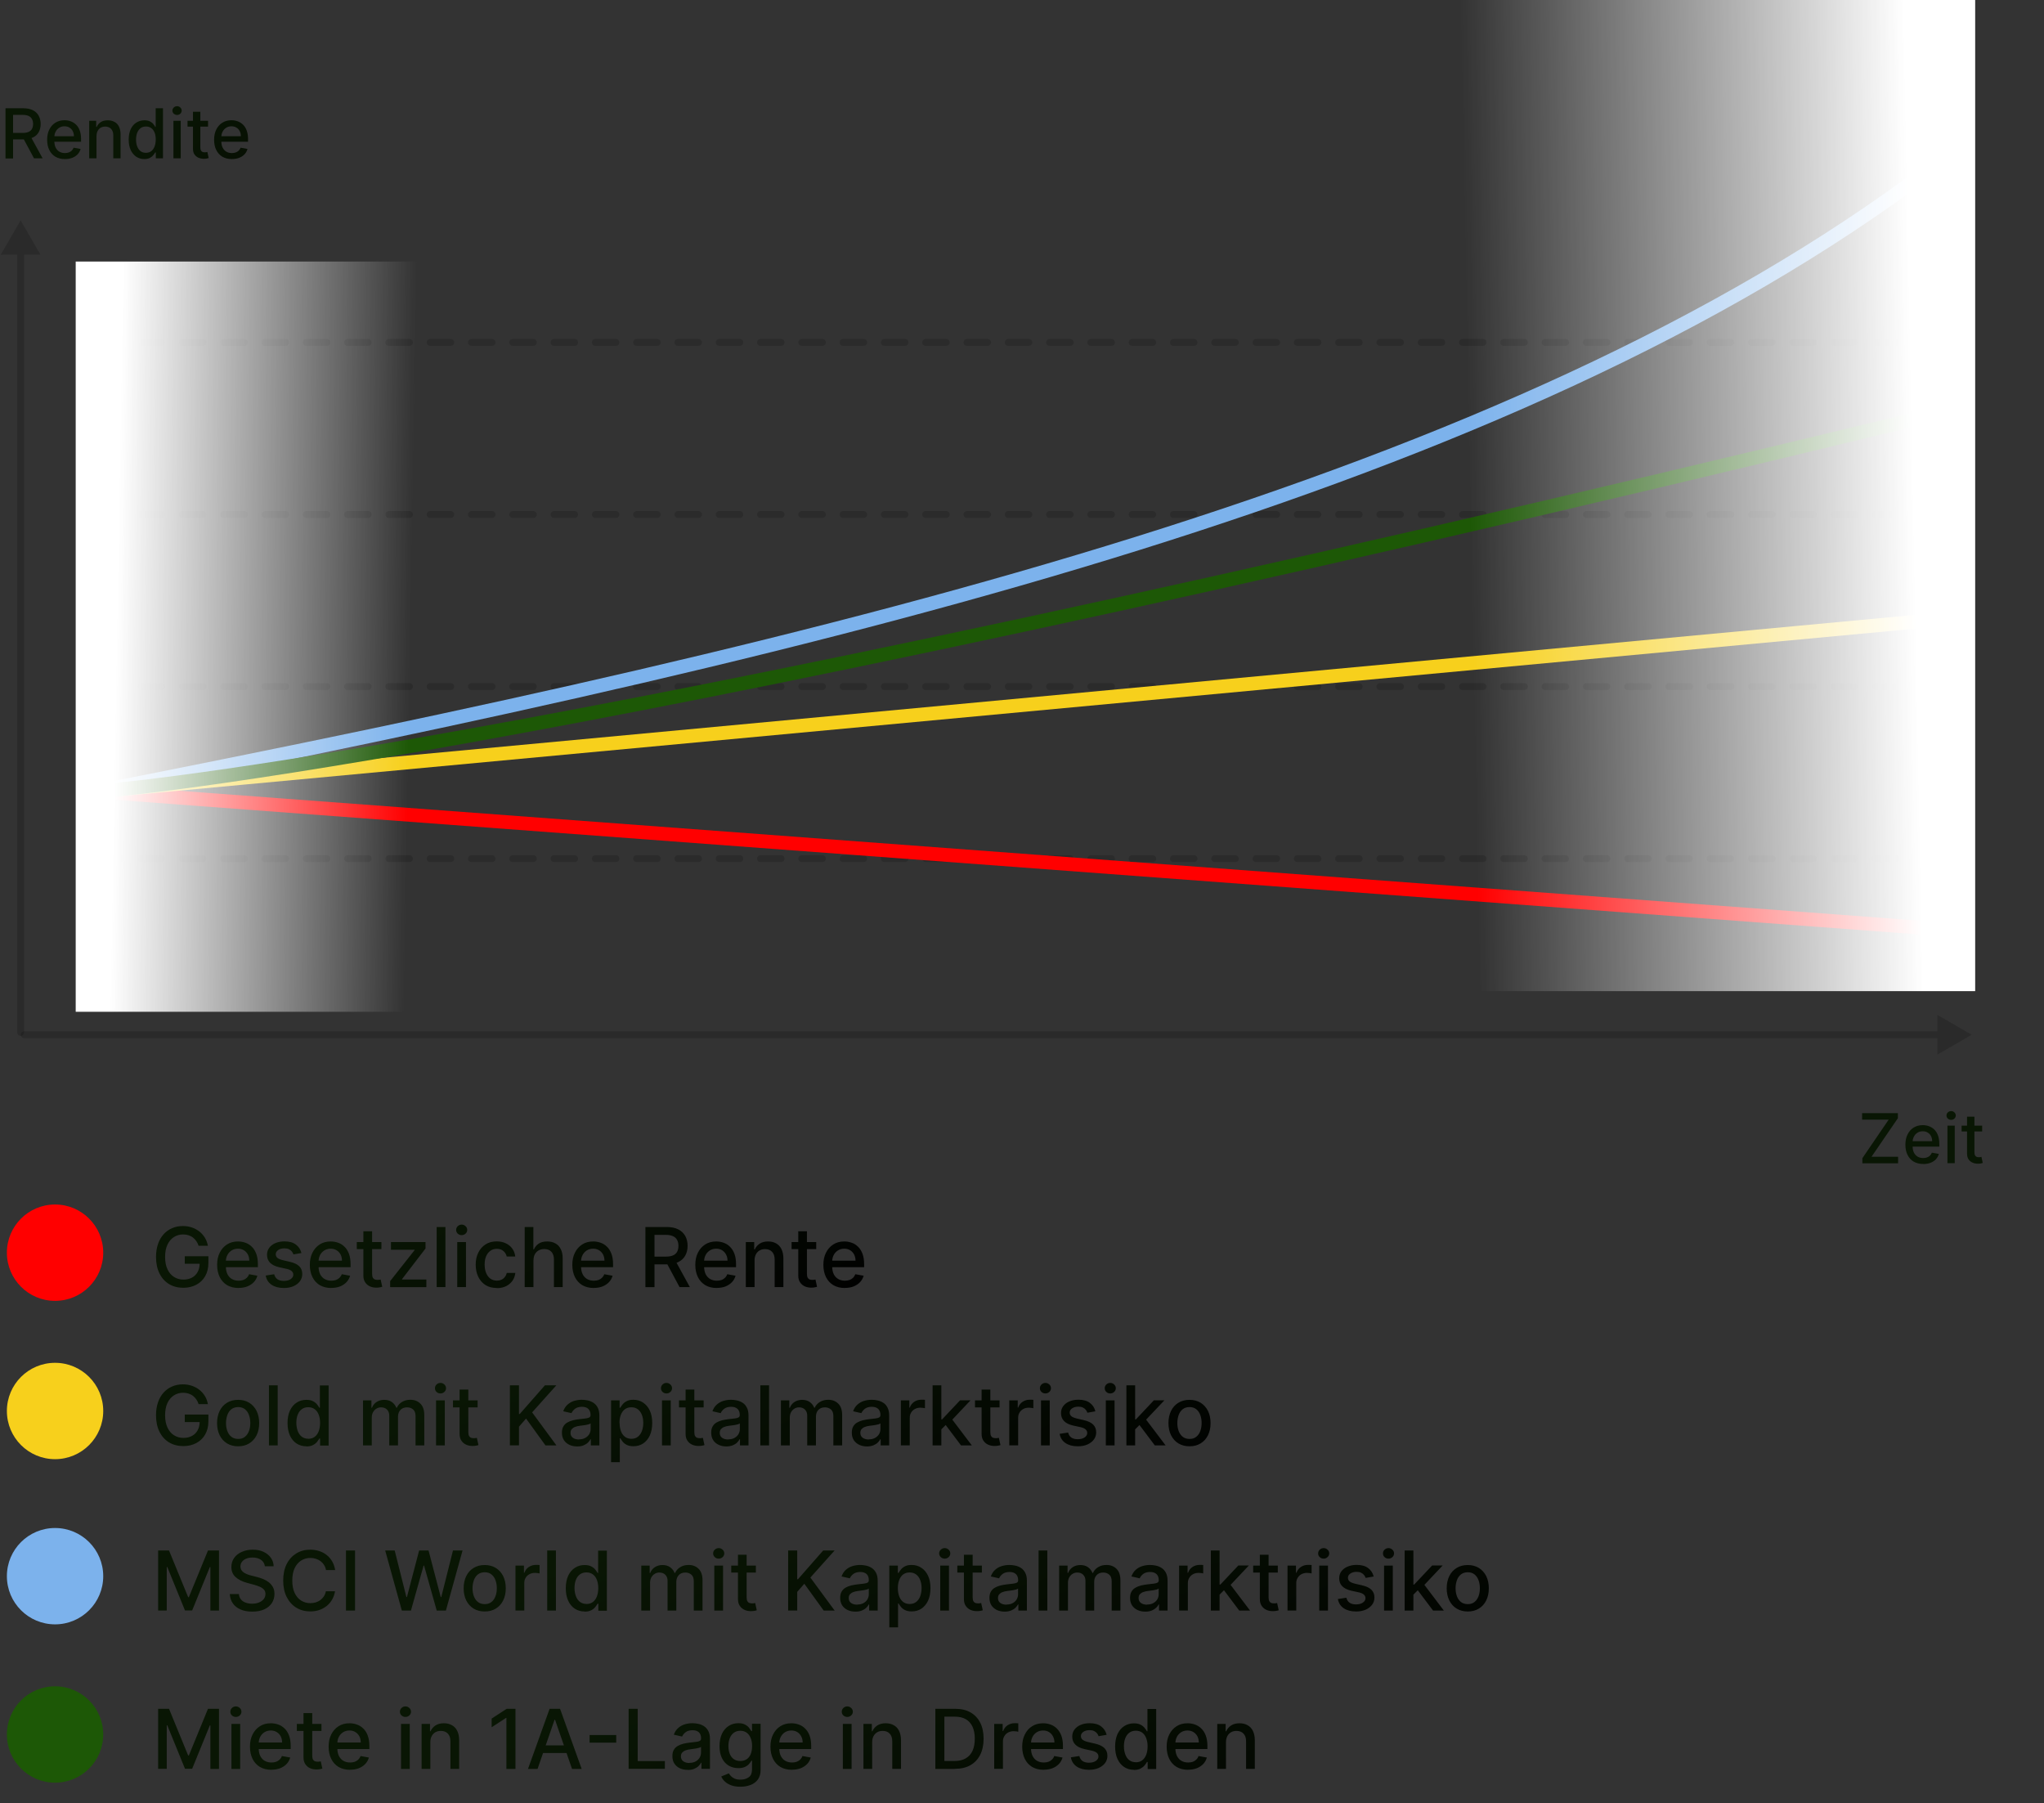 <?xml version="1.0" encoding="UTF-8"?>
<svg id="Layer_1" xmlns="http://www.w3.org/2000/svg" xmlns:xlink="http://www.w3.org/1999/xlink" version="1.1" viewBox="0 0 297 262">
  <rect x="0" y="0" width="297" height="262" fill="#333333" stroke="none"/>
  <!-- Generator: Adobe Illustrator 29.7.1, SVG Export Plug-In . SVG Version: 2.1.1 Build 8)  -->
  <defs>
    <style>
      .st0 {
        stroke: #f7d01c;
      }

      .st0, .st1, .st2, .st3 {
        stroke-width: 2px;
      }

      .st0, .st1, .st2, .st3, .st4 {
        fill: none;
      }

      .st5 {
        fill: url(#linear-gradient2);
      }

      .st6 {
        fill: url(#linear-gradient1);
      }

      .st7 {
        fill: url(#linear-gradient3);
      }

      .st8 {
        fill: url(#linear-gradient6);
      }

      .st9 {
        fill: url(#linear-gradient7);
      }

      .st10 {
        fill: url(#linear-gradient5);
      }

      .st11 {
        fill: url(#linear-gradient4);
      }

      .st1 {
        stroke: #1d5806;
      }

      .st12 {
        fill-opacity: .17;
      }

      .st13 {
        fill: url(#linear-gradient);
      }

      .st14 {
        fill: #7cb2ec;
      }

      .st15 {
        fill: #f7d01c;
      }

      .st2 {
        stroke: #7cb2ec;
      }

      .st16 {
        fill: red;
      }

      .st3 {
        stroke: red;
      }

      .st4 {
        stroke: #000;
        stroke-dasharray: 3 3;
        stroke-linecap: round;
        stroke-opacity: .15;
      }

      .st17 {
        fill: #1d5806;
      }
    </style>
    <linearGradient id="linear-gradient" x1="116.18" y1="19.34" x2="83.08" y2="94.36" gradientTransform="translate(0 264) scale(1 -1)" gradientUnits="userSpaceOnUse">
      <stop offset="0" stop-color="#000"/>
      <stop offset=".71" stop-color="#091604"/>
    </linearGradient>
    <linearGradient id="linear-gradient1" x1="133.28" y1="-10.33" x2="107.1" y2="70.86" gradientTransform="translate(0 264) scale(1 -1)" gradientUnits="userSpaceOnUse">
      <stop offset="0" stop-color="#000"/>
      <stop offset=".71" stop-color="#091604"/>
    </linearGradient>
    <linearGradient id="linear-gradient2" x1="118" y1="-38.26" x2="91.82" y2="42.93" gradientTransform="translate(0 264) scale(1 -1)" gradientUnits="userSpaceOnUse">
      <stop offset="0" stop-color="#000"/>
      <stop offset=".71" stop-color="#091604"/>
    </linearGradient>
    <linearGradient id="linear-gradient3" x1="94.18" y1="52.82" x2="51.66" y2="111.8" gradientTransform="translate(0 264) scale(1 -1)" gradientUnits="userSpaceOnUse">
      <stop offset="0" stop-color="#000"/>
      <stop offset=".71" stop-color="#091604"/>
    </linearGradient>
    <linearGradient id="linear-gradient4" x1="213.57" y1="191.4" x2="278.05" y2="192.67" gradientTransform="translate(0 264) scale(1 -1)" gradientUnits="userSpaceOnUse">
      <stop offset="0" stop-color="#fff" stop-opacity="0"/>
      <stop offset="1" stop-color="#fff"/>
    </linearGradient>
    <linearGradient id="linear-gradient5" x1="-1059.67" y1="209.15" x2="-1016.93" y2="209.89" gradientTransform="translate(-1000 302) rotate(-180)" gradientUnits="userSpaceOnUse">
      <stop offset="0" stop-color="#fff" stop-opacity="0"/>
      <stop offset="1" stop-color="#fff"/>
    </linearGradient>
    <linearGradient id="linear-gradient6" x1="49.56" y1="208.63" x2="4.97" y2="257.91" gradientTransform="translate(0 264) scale(1 -1)" gradientUnits="userSpaceOnUse">
      <stop offset="0" stop-color="#000"/>
      <stop offset=".71" stop-color="#091604"/>
    </linearGradient>
    <linearGradient id="linear-gradient7" x1="314.91" y1="58.42" x2="270.32" y2="107.7" gradientTransform="translate(0 264) scale(1 -1)" gradientUnits="userSpaceOnUse">
      <stop offset="0" stop-color="#000"/>
      <stop offset=".71" stop-color="#091604"/>
    </linearGradient>
  </defs>
  <circle class="st16" cx="8" cy="182" r="7"/>
  <circle class="st15" cx="8" cy="205" r="7"/>
  <circle class="st14" cx="8" cy="229" r="7"/>
  <circle class="st17" cx="8" cy="252" r="7"/>
  <path class="st13" d="M28.87,204.03c-.08-.26-.19-.49-.33-.69-.14-.21-.3-.38-.49-.53-.19-.15-.41-.26-.65-.34-.24-.08-.51-.12-.8-.12-.49,0-.93.13-1.33.38-.39.25-.71.62-.94,1.11-.23.49-.34,1.08-.34,1.79s.12,1.3.35,1.79c.23.49.55.86.95,1.11.4.25.86.38,1.37.38.47,0,.89-.1,1.24-.29.36-.19.63-.47.82-.82.2-.35.29-.77.29-1.25l.34.06h-2.5v-1.09h3.43v.99c0,.73-.16,1.37-.47,1.91-.31.54-.74.95-1.29,1.24-.55.29-1.17.44-1.88.44-.79,0-1.48-.18-2.08-.54-.59-.36-1.06-.88-1.39-1.55-.33-.67-.5-1.47-.5-2.39,0-.7.1-1.32.29-1.88.19-.55.46-1.03.81-1.41.35-.39.77-.69,1.24-.89.48-.21,1-.31,1.56-.31.47,0,.91.07,1.32.21.41.14.77.34,1.09.59.32.26.59.56.8.91.21.35.35.74.43,1.16h-1.35ZM34.6,210.13c-.61,0-1.15-.14-1.61-.42-.46-.28-.81-.67-1.07-1.18-.25-.51-.38-1.1-.38-1.77s.13-1.27.38-1.78c.25-.51.61-.9,1.07-1.18s.99-.42,1.61-.42,1.15.14,1.61.42c.46.28.81.68,1.07,1.18.25.51.38,1.1.38,1.78s-.13,1.27-.38,1.77-.61.9-1.07,1.18c-.46.28-.99.42-1.61.42ZM34.61,209.06c.4,0,.73-.1.99-.32.26-.21.45-.49.58-.84.13-.35.19-.74.19-1.15s-.06-.8-.19-1.15c-.12-.35-.32-.64-.58-.85-.26-.21-.59-.32-.99-.32s-.73.11-1,.32c-.26.21-.46.5-.58.85-.12.35-.19.73-.19,1.15s.06.8.19,1.15c.13.35.32.63.58.84.26.21.6.32,1,.32ZM40.35,201.27v8.73h-1.27v-8.73h1.27ZM44.51,210.13c-.53,0-1-.14-1.41-.4-.41-.27-.74-.66-.97-1.16-.23-.51-.35-1.11-.35-1.82s.12-1.31.35-1.82c.24-.5.57-.89.98-1.15.41-.27.88-.4,1.41-.4.41,0,.73.07.98.21.25.13.44.29.58.47.14.18.25.34.32.47h.08v-3.24h1.27v8.73h-1.24v-1.02h-.11c-.08.14-.19.3-.33.48-.14.18-.34.34-.59.47-.25.13-.57.2-.97.2ZM44.8,209.04c.37,0,.68-.1.93-.29.26-.2.45-.47.58-.81.13-.35.2-.75.2-1.21s-.07-.85-.2-1.19-.32-.61-.58-.8c-.25-.19-.57-.29-.94-.29s-.7.1-.96.3-.45.47-.58.81c-.13.34-.19.73-.19,1.16s.07.83.2,1.18c.13.35.32.63.58.83.26.2.58.3.95.3ZM52.75,210v-6.54h1.22v1.07h.08c.14-.36.36-.64.67-.84.31-.2.68-.31,1.11-.31s.8.1,1.1.31c.3.21.52.49.66.84h.07c.16-.35.4-.63.75-.84.34-.21.75-.32,1.22-.32.59,0,1.08.19,1.45.56.38.37.57.93.57,1.68v4.39h-1.27v-4.27c0-.44-.12-.76-.36-.96-.24-.2-.53-.3-.87-.3-.41,0-.74.13-.97.38-.23.25-.35.58-.35.98v4.17h-1.27v-4.35c0-.35-.11-.64-.33-.86s-.51-.32-.87-.32c-.24,0-.46.06-.67.19-.2.12-.37.3-.49.52-.12.22-.18.48-.18.78v4.04h-1.27ZM63.36,210v-6.54h1.27v6.54h-1.27ZM64,202.45c-.22,0-.41-.07-.57-.22-.16-.15-.23-.33-.23-.54s.08-.39.23-.54c.16-.15.35-.23.57-.23s.41.08.57.23c.16.15.24.33.24.54s-.08.39-.24.54c-.16.15-.35.22-.57.22ZM69.4,203.46v1.02h-3.58v-1.02h3.58ZM66.78,201.89h1.27v6.19c0,.25.04.43.11.56.07.12.17.21.29.25.12.04.25.06.39.06.1,0,.19,0,.27-.02.08-.01.14-.02.18-.03l.23,1.05c-.07.03-.18.06-.32.08-.14.03-.31.05-.51.05-.34,0-.65-.05-.94-.18-.29-.12-.52-.32-.7-.58-.18-.26-.27-.59-.27-.99v-6.46ZM74.09,210v-8.73h1.32v4.17h.11l3.66-4.17h1.66l-3.52,3.93,3.53,4.8h-1.59l-2.82-3.9-1.03,1.18v2.71h-1.32ZM83.86,210.15c-.41,0-.79-.08-1.12-.23-.34-.16-.6-.38-.8-.68-.19-.29-.29-.66-.29-1.09,0-.37.07-.67.21-.91.14-.24.33-.43.58-.57.24-.14.51-.24.81-.32s.6-.12.91-.16c.39-.05.71-.08.95-.11.24-.03.42-.08.53-.15.11-.07.17-.18.17-.33v-.03c0-.37-.11-.66-.32-.87-.21-.2-.52-.31-.93-.31s-.77.1-1.01.29c-.24.19-.41.4-.51.63l-1.2-.27c.14-.4.35-.72.62-.96.28-.25.59-.43.95-.54.36-.11.73-.17,1.13-.17.26,0,.54.03.83.09.3.06.57.17.83.33.26.16.47.39.64.7.16.3.25.69.25,1.16v4.35h-1.24v-.9h-.05c-.08.17-.21.33-.37.49-.16.16-.38.29-.63.4s-.57.16-.93.16ZM84.14,209.12c.35,0,.65-.07.9-.21.25-.14.44-.32.58-.54.13-.23.2-.47.2-.73v-.84s-.13.09-.26.13c-.13.04-.27.07-.44.1-.16.03-.33.05-.48.07-.16.02-.29.04-.39.05-.25.03-.47.08-.68.16-.2.07-.36.18-.49.32-.12.14-.18.32-.18.55,0,.32.12.55.35.72.23.16.53.24.89.24ZM88.79,212.46v-9h1.24v1.06h.11c.07-.14.18-.29.32-.47.14-.18.33-.34.58-.47.25-.14.57-.21.98-.21.53,0,1,.13,1.41.4s.74.65.98,1.15c.24.5.36,1.11.36,1.82s-.12,1.31-.35,1.82c-.24.5-.56.89-.97,1.16-.41.27-.88.4-1.41.4-.4,0-.72-.07-.98-.2-.25-.13-.45-.29-.59-.47-.14-.18-.25-.34-.33-.48h-.08v3.47h-1.27ZM90.03,206.73c0,.46.07.86.2,1.21.13.35.33.62.58.81.25.19.56.29.93.29s.7-.1.95-.3c.26-.21.45-.48.58-.83.13-.35.2-.74.2-1.18s-.07-.82-.2-1.16c-.13-.34-.32-.61-.58-.81-.26-.2-.58-.3-.96-.3s-.68.1-.94.29c-.25.19-.44.46-.58.8-.13.34-.2.74-.2,1.19ZM96.19,210v-6.54h1.27v6.54h-1.27ZM96.84,202.45c-.22,0-.41-.07-.57-.22-.16-.15-.23-.33-.23-.54s.08-.39.23-.54c.16-.15.35-.23.57-.23s.41.08.57.23c.16.15.24.33.24.54s-.08.39-.24.54c-.16.15-.35.22-.57.22ZM102.24,203.46v1.02h-3.58v-1.02h3.58ZM99.62,201.89h1.27v6.19c0,.25.04.43.11.56.07.12.17.21.29.25.12.04.25.06.39.06.1,0,.19,0,.27-.02.08-.01.14-.02.18-.03l.23,1.05c-.07.03-.18.06-.32.08-.14.03-.31.05-.51.05-.33,0-.65-.05-.94-.18-.29-.12-.52-.32-.7-.58-.18-.26-.27-.59-.27-.99v-6.46ZM105.55,210.15c-.41,0-.79-.08-1.12-.23-.34-.16-.6-.38-.8-.68-.19-.29-.29-.66-.29-1.09,0-.37.07-.67.21-.91.14-.24.33-.43.57-.57.24-.14.51-.24.81-.32.3-.07.6-.12.91-.16.39-.05.71-.08.95-.11.24-.03.42-.08.53-.15.11-.07.17-.18.17-.33v-.03c0-.37-.1-.66-.32-.87-.21-.2-.52-.31-.93-.31s-.77.1-1.01.29c-.25.19-.41.4-.51.63l-1.2-.27c.14-.4.35-.72.62-.96.28-.25.59-.43.95-.54.36-.11.73-.17,1.13-.17.26,0,.54.03.83.09.29.06.57.17.83.33.26.16.47.39.63.7.17.3.25.69.25,1.16v4.35h-1.24v-.9h-.05c-.08.17-.21.33-.37.49-.16.16-.38.29-.64.4-.26.1-.57.16-.93.16ZM105.83,209.12c.35,0,.65-.07.9-.21.25-.14.44-.32.57-.54.13-.23.2-.47.2-.73v-.84s-.13.09-.26.13c-.13.04-.27.07-.44.1-.17.03-.33.05-.48.07-.16.02-.29.04-.39.05-.25.03-.47.08-.68.16-.2.07-.36.18-.49.32-.12.14-.18.32-.18.55,0,.32.12.55.35.72.23.16.53.24.89.24ZM111.75,201.27v8.73h-1.27v-8.73h1.27ZM113.47,210v-6.54h1.22v1.07h.08c.14-.36.36-.64.67-.84.31-.2.68-.31,1.11-.31s.8.1,1.1.31c.3.21.52.49.66.84h.07c.16-.35.4-.63.75-.84.34-.21.75-.32,1.22-.32.59,0,1.08.19,1.45.56.38.37.57.93.57,1.68v4.39h-1.28v-4.27c0-.44-.12-.76-.36-.96-.24-.2-.53-.3-.86-.3-.42,0-.74.13-.97.38-.23.25-.34.58-.34.98v4.17h-1.27v-4.35c0-.35-.11-.64-.33-.86-.22-.22-.51-.32-.86-.32-.24,0-.46.06-.67.19-.2.12-.37.3-.49.52-.12.22-.18.48-.18.78v4.04h-1.27ZM125.98,210.15c-.42,0-.79-.08-1.12-.23-.33-.16-.6-.38-.8-.68-.19-.29-.29-.66-.29-1.09,0-.37.07-.67.21-.91.14-.24.33-.43.58-.57.24-.14.51-.24.81-.32.3-.07.6-.12.91-.16.39-.05.71-.08.95-.11.24-.03.42-.08.53-.15.11-.07.17-.18.17-.33v-.03c0-.37-.11-.66-.32-.87-.21-.2-.52-.31-.93-.31s-.77.1-1.01.29c-.24.19-.41.4-.51.63l-1.2-.27c.14-.4.35-.72.62-.96.28-.25.59-.43.95-.54.36-.11.74-.17,1.13-.17.26,0,.54.03.83.09.29.06.57.17.83.33.26.16.47.39.63.7.16.3.25.69.25,1.16v4.35h-1.24v-.9h-.05c-.08.17-.21.33-.37.49s-.38.29-.64.4c-.26.1-.57.16-.93.16ZM126.25,209.12c.35,0,.65-.07.9-.21.25-.14.44-.32.58-.54.13-.23.2-.47.2-.73v-.84s-.13.09-.26.13c-.13.04-.27.07-.44.1-.16.03-.32.05-.48.07-.16.02-.29.04-.39.05-.25.03-.47.08-.68.16-.2.07-.36.18-.49.32-.12.14-.18.32-.18.55,0,.32.12.55.35.72.23.16.53.24.89.24ZM130.9,210v-6.54h1.23v1.04h.07c.12-.35.33-.63.63-.83.3-.2.65-.31,1.03-.31.08,0,.17,0,.28,0,.11,0,.2.01.26.02v1.22c-.05-.01-.14-.03-.27-.05-.13-.02-.26-.03-.39-.03-.3,0-.57.06-.8.19-.23.12-.42.3-.55.52-.14.22-.2.47-.2.76v4h-1.27ZM136.68,207.78v-1.56s.21,0,.21,0l2.61-2.77h1.52l-2.97,3.15h-.2l-1.17,1.17ZM135.51,210v-8.73h1.27v8.73h-1.27ZM139.64,210l-2.34-3.11.88-.89,3.03,4h-1.56ZM145.24,203.46v1.02h-3.57v-1.02h3.57ZM142.63,201.89h1.27v6.19c0,.25.04.43.11.56.07.12.17.21.29.25.12.04.25.06.39.06.1,0,.19,0,.27-.02.08-.01.14-.02.18-.03l.23,1.05c-.07.03-.18.06-.32.08-.14.03-.31.05-.51.05-.34,0-.65-.05-.94-.18-.29-.12-.52-.32-.7-.58-.18-.26-.27-.59-.27-.99v-6.46ZM146.65,210v-6.54h1.23v1.04h.07c.12-.35.33-.63.63-.83.3-.2.65-.31,1.03-.31.08,0,.17,0,.28,0,.11,0,.2.01.26.02v1.22c-.05-.01-.14-.03-.27-.05-.13-.02-.26-.03-.39-.03-.3,0-.57.06-.8.19-.23.12-.42.3-.55.52-.14.22-.2.47-.2.76v4h-1.27ZM151.26,210v-6.54h1.27v6.54h-1.27ZM151.9,202.45c-.22,0-.41-.07-.57-.22-.16-.15-.23-.33-.23-.54s.08-.39.23-.54c.16-.15.35-.23.57-.23s.41.08.57.23c.16.15.24.33.24.54s-.08.39-.24.54c-.16.15-.35.22-.57.22ZM159.15,205.05l-1.15.2c-.05-.15-.12-.29-.23-.42-.1-.13-.24-.24-.42-.33-.18-.09-.4-.13-.66-.13-.36,0-.66.08-.9.24-.24.16-.36.37-.36.62,0,.22.08.39.24.53.16.13.42.24.78.33l1.04.24c.6.14,1.05.35,1.35.64.29.29.44.67.44,1.13,0,.39-.11.74-.34,1.05-.22.3-.54.54-.94.72-.4.17-.86.26-1.39.26-.73,0-1.33-.16-1.79-.47-.46-.31-.75-.76-.85-1.34l1.23-.19c.08.32.23.56.47.73.24.16.55.24.93.24.42,0,.75-.09,1-.26.25-.18.38-.39.38-.64,0-.21-.08-.38-.23-.52-.15-.14-.38-.24-.69-.32l-1.11-.24c-.61-.14-1.06-.36-1.35-.67-.29-.3-.43-.69-.43-1.15,0-.39.11-.72.32-1.01.22-.29.51-.52.89-.68.38-.16.82-.25,1.31-.25.71,0,1.26.15,1.67.46.41.3.67.71.8,1.22ZM160.68,210v-6.54h1.27v6.54h-1.27ZM161.32,202.45c-.22,0-.41-.07-.57-.22-.16-.15-.23-.33-.23-.54s.08-.39.23-.54c.16-.15.35-.23.57-.23s.41.08.57.23c.16.15.24.33.24.54s-.08.39-.24.54c-.16.15-.35.22-.57.22ZM164.84,207.78v-1.56s.21,0,.21,0l2.61-2.77h1.53l-2.98,3.15h-.2l-1.17,1.17ZM163.67,210v-8.73h1.27v8.73h-1.27ZM167.8,210l-2.34-3.11.88-.89,3.03,4h-1.56ZM172.84,210.13c-.61,0-1.15-.14-1.61-.42-.46-.28-.81-.67-1.07-1.18-.25-.51-.38-1.1-.38-1.77s.13-1.27.38-1.78c.25-.51.61-.9,1.07-1.18.46-.28.99-.42,1.61-.42s1.15.14,1.61.42c.46.28.81.68,1.07,1.18.25.51.38,1.1.38,1.78s-.13,1.27-.38,1.77c-.25.51-.61.9-1.07,1.18-.46.28-.99.42-1.61.42ZM172.84,209.06c.4,0,.73-.1.99-.32.26-.21.46-.49.58-.84.13-.35.19-.74.19-1.15s-.06-.8-.19-1.15c-.12-.35-.32-.64-.58-.85-.26-.21-.59-.32-.99-.32s-.73.11-1,.32c-.26.21-.46.5-.58.85-.12.35-.19.73-.19,1.15s.06.8.19,1.15c.13.35.32.63.58.84.26.21.6.32,1,.32Z"/>
  <path class="st6" d="M22.96,225.27h1.6l2.78,6.78h.1l2.78-6.78h1.6v8.73h-1.25v-6.32h-.08l-2.57,6.3h-1.04l-2.57-6.31h-.08v6.32h-1.25v-8.73ZM38.49,227.57c-.05-.4-.23-.72-.56-.94-.33-.23-.74-.34-1.24-.34-.36,0-.67.06-.93.17-.26.11-.46.26-.61.46-.14.19-.21.41-.21.66,0,.21.05.39.14.54.1.15.23.28.39.38.16.1.34.18.52.25.18.07.36.12.53.16l.85.22c.28.07.56.16.86.28.29.12.56.27.81.46.25.19.45.43.61.71.16.28.23.62.23,1.01,0,.49-.13.93-.38,1.32-.25.38-.62.69-1.1.91-.48.22-1.06.33-1.74.33s-1.22-.1-1.7-.31c-.48-.21-.85-.5-1.12-.88-.27-.38-.42-.84-.45-1.36h1.32c.03.32.13.58.31.79.18.21.41.36.69.46.28.1.6.15.93.15.37,0,.7-.06.99-.18.29-.12.52-.28.69-.49.17-.21.25-.46.25-.75,0-.26-.07-.47-.22-.63-.14-.16-.34-.3-.59-.41-.25-.11-.53-.2-.84-.29l-1.03-.28c-.7-.19-1.25-.47-1.66-.84-.41-.37-.61-.86-.61-1.47,0-.5.14-.94.41-1.32.27-.38.64-.67,1.11-.87.47-.21.99-.32,1.58-.32s1.11.1,1.56.31c.45.21.81.49,1.07.86.26.36.4.78.41,1.24h-1.27ZM48.7,228.11h-1.33c-.05-.28-.15-.53-.29-.75-.14-.22-.31-.4-.51-.55-.2-.15-.43-.26-.68-.34-.25-.08-.51-.12-.79-.12-.5,0-.95.13-1.35.38-.39.25-.71.62-.94,1.11-.23.49-.34,1.09-.34,1.79s.11,1.31.34,1.8c.23.49.54.86.94,1.11.4.25.85.38,1.34.38.28,0,.54-.04.78-.11.25-.08.48-.19.68-.34.2-.15.37-.33.51-.54.14-.22.24-.46.29-.74h1.33c-.07.43-.21.83-.41,1.19-.2.36-.46.67-.78.93-.32.26-.68.46-1.08.6-.41.14-.85.21-1.33.21-.76,0-1.43-.18-2.02-.54-.59-.36-1.06-.88-1.4-1.55-.34-.67-.51-1.47-.51-2.4s.17-1.73.51-2.4c.34-.67.81-1.18,1.4-1.54.59-.36,1.26-.54,2.02-.54.46,0,.89.07,1.3.2.4.13.77.32,1.09.58.32.25.59.56.8.93.21.36.35.78.43,1.25ZM51.59,225.27v8.73h-1.32v-8.73h1.32ZM58.39,234l-2.42-8.73h1.38l1.7,6.76h.08l1.77-6.76h1.37l1.77,6.76h.08l1.7-6.76h1.39l-2.42,8.73h-1.33l-1.84-6.54h-.07l-1.84,6.54h-1.33ZM70.43,234.13c-.61,0-1.15-.14-1.61-.42-.46-.28-.81-.67-1.07-1.18-.25-.51-.38-1.1-.38-1.77s.13-1.27.38-1.78c.25-.51.61-.9,1.07-1.18.46-.28.99-.42,1.61-.42s1.15.14,1.61.42.81.68,1.07,1.18c.25.51.38,1.1.38,1.78s-.13,1.27-.38,1.77c-.25.51-.61.9-1.07,1.18-.46.28-.99.42-1.61.42ZM70.43,233.06c.4,0,.73-.1.99-.32.26-.21.45-.49.58-.84.13-.35.19-.74.19-1.15s-.06-.8-.19-1.15c-.12-.35-.32-.64-.58-.85-.26-.21-.59-.32-.99-.32s-.73.11-1,.32c-.26.21-.46.5-.58.85-.12.35-.19.73-.19,1.15s.06.8.19,1.15c.13.35.32.63.58.84.26.21.6.32,1,.32ZM74.9,234v-6.54h1.23v1.04h.07c.12-.35.33-.63.63-.83.3-.2.65-.31,1.03-.31.08,0,.17,0,.28,0,.11,0,.2.01.26.02v1.22c-.05-.01-.14-.03-.27-.05-.13-.02-.26-.03-.39-.03-.3,0-.57.06-.81.19-.23.12-.42.3-.55.52-.14.22-.2.47-.2.76v4h-1.27ZM80.78,225.27v8.73h-1.27v-8.73h1.27ZM84.94,234.13c-.53,0-1-.14-1.41-.4-.41-.27-.74-.66-.97-1.16-.23-.51-.35-1.11-.35-1.82s.12-1.31.35-1.82c.24-.5.57-.89.98-1.15.41-.27.89-.4,1.41-.4.41,0,.73.07.98.21.25.13.44.29.58.47.14.18.25.34.32.47h.08v-3.24h1.27v8.73h-1.24v-1.02h-.11c-.08.14-.19.3-.33.48-.14.18-.34.34-.59.47-.25.13-.57.2-.97.2ZM85.22,233.04c.37,0,.68-.1.93-.29.26-.2.45-.47.58-.81.13-.35.2-.75.2-1.21s-.07-.85-.2-1.19-.32-.61-.58-.8c-.25-.19-.57-.29-.94-.29s-.7.1-.96.3-.45.47-.58.81c-.13.34-.19.73-.19,1.16s.07.83.2,1.18c.13.35.32.63.58.83.26.2.58.3.95.3ZM93.18,234v-6.54h1.22v1.07h.08c.14-.36.36-.64.67-.84.31-.2.68-.31,1.11-.31s.8.1,1.1.31c.3.21.52.49.66.84h.07c.16-.35.4-.63.75-.84.34-.21.75-.32,1.22-.32.59,0,1.08.19,1.45.56.38.37.57.93.57,1.68v4.39h-1.27v-4.27c0-.44-.12-.76-.36-.96-.24-.2-.53-.3-.86-.3-.41,0-.74.13-.97.38-.23.25-.35.58-.35.98v4.17h-1.27v-4.35c0-.35-.11-.64-.33-.86s-.51-.32-.87-.32c-.24,0-.46.06-.67.19-.2.12-.37.3-.49.52-.12.22-.18.48-.18.78v4.04h-1.27ZM103.79,234v-6.54h1.27v6.54h-1.27ZM104.43,226.45c-.22,0-.41-.07-.57-.22-.16-.15-.24-.33-.24-.54s.08-.39.24-.54c.16-.15.35-.23.57-.23s.41.08.57.23c.16.15.24.33.24.54s-.08.39-.24.54c-.16.15-.35.22-.57.22ZM109.83,227.46v1.02h-3.58v-1.02h3.58ZM107.21,225.89h1.28v6.19c0,.25.04.43.11.56.07.12.17.21.29.25.12.04.25.06.39.06.1,0,.19,0,.27-.02.08-.01.14-.02.18-.03l.23,1.05c-.07.03-.18.06-.31.08-.14.03-.31.05-.51.05-.34,0-.65-.05-.94-.18s-.52-.32-.7-.58c-.18-.26-.27-.59-.27-.99v-6.46ZM114.52,234v-8.73h1.32v4.17h.11l3.66-4.17h1.66l-3.52,3.93,3.53,4.8h-1.59l-2.82-3.9-1.03,1.18v2.71h-1.32ZM124.29,234.15c-.42,0-.79-.08-1.12-.23-.34-.16-.6-.38-.8-.68-.19-.29-.29-.66-.29-1.09,0-.37.07-.67.21-.91.14-.24.33-.43.57-.57.24-.14.51-.24.81-.32.3-.07.6-.12.91-.16.39-.05.71-.08.96-.11.24-.03.42-.08.53-.15.11-.07.17-.18.17-.33v-.03c0-.37-.1-.66-.31-.87-.21-.2-.52-.31-.93-.31s-.77.1-1.01.29c-.24.19-.41.4-.51.63l-1.2-.27c.14-.4.35-.72.62-.96.28-.25.59-.43.95-.54.36-.11.73-.17,1.13-.17.26,0,.54.03.83.09.3.06.57.17.83.33.26.16.47.39.64.7.16.3.25.69.25,1.16v4.35h-1.24v-.9h-.05c-.08.17-.21.33-.37.49-.16.16-.38.29-.63.4-.26.1-.57.16-.93.16ZM124.57,233.12c.35,0,.65-.07.9-.21.25-.14.44-.32.57-.54.13-.23.2-.47.2-.73v-.84s-.13.09-.26.13c-.13.04-.27.07-.44.1-.17.03-.33.05-.48.07-.16.02-.29.04-.39.05-.25.03-.47.08-.68.16-.2.07-.36.18-.49.32-.12.14-.18.32-.18.55,0,.32.12.55.35.72.23.16.53.24.89.24ZM129.22,236.46v-9h1.24v1.06h.11c.07-.14.18-.29.32-.47.14-.18.33-.34.58-.47.25-.14.57-.21.98-.21.53,0,1,.13,1.41.4.42.27.74.65.98,1.15.24.5.36,1.11.36,1.82s-.12,1.31-.35,1.82c-.24.5-.56.89-.97,1.16-.41.27-.88.4-1.41.4-.4,0-.72-.07-.98-.2-.25-.13-.45-.29-.59-.47s-.25-.34-.33-.48h-.08v3.47h-1.27ZM130.46,230.73c0,.46.07.86.2,1.21.13.35.33.62.58.81.25.19.56.29.93.29s.7-.1.96-.3c.26-.21.45-.48.58-.83.13-.35.2-.74.2-1.18s-.07-.82-.2-1.16c-.13-.34-.32-.61-.58-.81-.26-.2-.57-.3-.96-.3s-.68.1-.94.29c-.25.19-.44.46-.57.8-.13.34-.2.74-.2,1.19ZM136.62,234v-6.54h1.27v6.54h-1.27ZM137.27,226.45c-.22,0-.41-.07-.57-.22-.16-.15-.24-.33-.24-.54s.08-.39.24-.54c.16-.15.35-.23.57-.23s.41.08.57.23c.16.15.24.33.24.54s-.08.39-.24.54c-.16.15-.35.22-.57.22ZM142.67,227.46v1.02h-3.57v-1.02h3.57ZM140.05,225.89h1.28v6.19c0,.25.04.43.11.56.07.12.17.21.29.25.12.04.25.06.39.06.1,0,.19,0,.27-.02.08-.01.14-.02.18-.03l.23,1.05c-.07.03-.18.06-.32.08-.14.03-.31.05-.51.05-.33,0-.65-.05-.94-.18-.29-.12-.52-.32-.7-.58-.18-.26-.27-.59-.27-.99v-6.46ZM145.98,234.15c-.41,0-.79-.08-1.12-.23-.33-.16-.6-.38-.8-.68-.19-.29-.29-.66-.29-1.09,0-.37.07-.67.21-.91.14-.24.33-.43.58-.57.24-.14.51-.24.81-.32.3-.07.6-.12.91-.16.39-.05.71-.08.96-.11.24-.03.42-.08.53-.15.11-.07.17-.18.17-.33v-.03c0-.37-.11-.66-.32-.87-.21-.2-.52-.31-.93-.31s-.77.1-1.01.29c-.24.19-.41.4-.51.63l-1.2-.27c.14-.4.35-.72.62-.96.27-.25.59-.43.95-.54.36-.11.74-.17,1.13-.17.26,0,.54.03.83.09.3.06.57.17.83.33.26.16.47.39.63.7.17.3.25.69.25,1.16v4.35h-1.24v-.9h-.05c-.08.17-.21.33-.37.49-.17.16-.38.29-.64.4-.26.1-.57.16-.93.16ZM146.26,233.12c.35,0,.65-.07.9-.21.25-.14.44-.32.57-.54.13-.23.2-.47.2-.73v-.84s-.13.09-.26.13c-.13.04-.27.07-.44.1-.17.03-.32.05-.48.07-.16.02-.29.04-.39.05-.25.03-.47.08-.68.16-.2.07-.36.18-.49.32-.12.14-.18.32-.18.55,0,.32.12.55.35.72.23.16.53.24.89.24ZM152.18,225.27v8.73h-1.27v-8.73h1.27ZM153.9,234v-6.54h1.22v1.07h.08c.14-.36.36-.64.67-.84.31-.2.68-.31,1.11-.31s.8.1,1.1.31c.3.21.52.49.66.84h.07c.16-.35.4-.63.75-.84.34-.21.75-.32,1.22-.32.59,0,1.08.19,1.45.56.38.37.57.93.57,1.68v4.39h-1.27v-4.27c0-.44-.12-.76-.36-.96-.24-.2-.53-.3-.86-.3-.42,0-.74.13-.97.38-.23.25-.35.58-.35.98v4.17h-1.27v-4.35c0-.35-.11-.64-.33-.86-.22-.22-.51-.32-.87-.32-.24,0-.46.06-.67.19-.2.12-.37.3-.49.52-.12.22-.18.48-.18.78v4.04h-1.27ZM166.41,234.15c-.42,0-.79-.08-1.12-.23-.34-.16-.6-.38-.8-.68-.19-.29-.29-.66-.29-1.09,0-.37.07-.67.21-.91.14-.24.33-.43.58-.57.24-.14.51-.24.81-.32.3-.07.6-.12.91-.16.39-.05.71-.08.96-.11.24-.03.42-.08.53-.15.11-.07.17-.18.17-.33v-.03c0-.37-.11-.66-.32-.87-.21-.2-.52-.31-.93-.31s-.77.1-1.01.29c-.24.19-.41.4-.51.63l-1.2-.27c.14-.4.35-.72.62-.96.28-.25.59-.43.95-.54.36-.11.73-.17,1.13-.17.26,0,.54.03.83.09.3.06.57.17.83.33.26.16.47.39.64.7.16.3.25.69.25,1.16v4.35h-1.24v-.9h-.05c-.08.17-.21.33-.37.49-.17.16-.38.29-.63.4-.26.1-.57.16-.93.16ZM166.68,233.12c.35,0,.65-.07.9-.21.25-.14.45-.32.58-.54.13-.23.2-.47.2-.73v-.84s-.13.09-.26.13c-.13.04-.27.07-.44.1-.16.03-.33.05-.48.07-.16.02-.29.04-.39.05-.25.03-.47.08-.68.16-.2.07-.36.18-.49.32-.12.14-.18.32-.18.55,0,.32.12.55.35.72.23.16.53.24.89.24ZM171.33,234v-6.54h1.23v1.04h.07c.12-.35.33-.63.63-.83.3-.2.65-.31,1.03-.31.08,0,.17,0,.28,0,.11,0,.2.01.26.02v1.22c-.05-.01-.14-.03-.27-.05-.13-.02-.26-.03-.39-.03-.3,0-.57.06-.81.19-.23.12-.42.3-.55.52-.14.22-.21.47-.21.76v4h-1.27ZM177.11,231.78v-1.56s.21,0,.21,0l2.61-2.77h1.53l-2.97,3.15h-.2l-1.17,1.17ZM175.94,234v-8.73h1.27v8.73h-1.27ZM180.07,234l-2.34-3.11.88-.89,3.03,4h-1.56ZM185.67,227.46v1.02h-3.58v-1.02h3.58ZM183.06,225.89h1.27v6.19c0,.25.04.43.11.56.07.12.17.21.29.25.12.04.25.06.39.06.1,0,.19,0,.27-.02.08-.01.14-.02.18-.03l.23,1.05c-.07.03-.18.06-.32.08-.14.03-.31.05-.51.05-.34,0-.65-.05-.94-.18-.29-.12-.52-.32-.7-.58-.18-.26-.27-.59-.27-.99v-6.46ZM187.08,234v-6.54h1.23v1.04h.07c.12-.35.33-.63.63-.83.3-.2.65-.31,1.03-.31.08,0,.17,0,.28,0,.11,0,.2.01.26.02v1.22c-.05-.01-.14-.03-.27-.05-.13-.02-.26-.03-.39-.03-.3,0-.57.06-.81.19-.23.12-.42.3-.55.52-.14.22-.21.47-.21.76v4h-1.27ZM191.69,234v-6.54h1.27v6.54h-1.27ZM192.33,226.45c-.22,0-.41-.07-.57-.22-.16-.15-.23-.33-.23-.54s.08-.39.23-.54c.16-.15.35-.23.57-.23s.41.08.57.23c.16.15.24.33.24.54s-.08.39-.24.54c-.16.15-.35.22-.57.22ZM199.58,229.05l-1.15.2c-.05-.15-.12-.29-.23-.42-.1-.13-.24-.24-.42-.33-.18-.09-.4-.13-.66-.13-.36,0-.66.08-.9.24-.24.16-.36.37-.36.62,0,.22.08.39.24.53.16.13.42.24.78.33l1.04.24c.6.14,1.05.35,1.35.64.3.29.44.67.44,1.13,0,.39-.11.74-.34,1.05-.23.3-.54.54-.94.72-.4.17-.87.26-1.39.26-.73,0-1.33-.16-1.79-.47-.46-.31-.75-.76-.85-1.34l1.23-.19c.08.32.23.56.47.73.24.16.55.24.93.24.42,0,.75-.09,1-.26.25-.18.38-.39.38-.64,0-.21-.08-.38-.23-.52-.15-.14-.38-.24-.69-.32l-1.11-.24c-.61-.14-1.06-.36-1.36-.67-.29-.3-.43-.69-.43-1.15,0-.39.11-.72.32-1.01.22-.29.51-.52.9-.68.38-.16.82-.25,1.31-.25.71,0,1.26.15,1.67.46.41.3.68.71.81,1.22ZM201.11,234v-6.54h1.27v6.54h-1.27ZM201.75,226.45c-.22,0-.41-.07-.57-.22-.16-.15-.23-.33-.23-.54s.08-.39.23-.54c.16-.15.35-.23.57-.23s.41.08.57.23c.16.15.24.33.24.54s-.08.39-.24.54c-.16.15-.35.22-.57.22ZM205.27,231.78v-1.56s.21,0,.21,0l2.61-2.77h1.53l-2.97,3.15h-.2l-1.17,1.17ZM204.1,234v-8.73h1.27v8.73h-1.27ZM208.23,234l-2.34-3.11.88-.89,3.03,4h-1.56ZM213.27,234.13c-.61,0-1.15-.14-1.61-.42-.46-.28-.81-.67-1.07-1.18-.25-.51-.38-1.1-.38-1.77s.13-1.27.38-1.78c.25-.51.61-.9,1.07-1.18.46-.28.99-.42,1.61-.42s1.15.14,1.61.42c.46.28.81.68,1.07,1.18.25.51.38,1.1.38,1.78s-.13,1.27-.38,1.77c-.25.51-.61.9-1.07,1.18-.46.28-.99.42-1.61.42ZM213.27,233.06c.4,0,.73-.1.99-.32.26-.21.45-.49.58-.84.13-.35.19-.74.19-1.15s-.06-.8-.19-1.15c-.12-.35-.32-.64-.58-.85s-.59-.32-.99-.32-.73.11-1,.32c-.26.21-.46.5-.58.85-.12.35-.19.73-.19,1.15s.06.8.19,1.15c.13.35.32.63.58.84.26.21.6.32,1,.32Z"/>
  <path class="st5" d="M22.96,248.27h1.6l2.78,6.78h.1l2.78-6.78h1.6v8.73h-1.25v-6.32h-.08l-2.57,6.3h-1.04l-2.57-6.31h-.08v6.32h-1.25v-8.73ZM33.63,257v-6.54h1.27v6.54h-1.27ZM34.27,249.45c-.22,0-.41-.07-.57-.22-.16-.15-.23-.33-.23-.54s.08-.39.23-.54c.16-.15.35-.23.57-.23s.41.08.57.23c.16.15.24.33.24.54s-.08.39-.24.54c-.16.15-.35.22-.57.22ZM39.44,257.13c-.64,0-1.2-.14-1.67-.41-.46-.28-.82-.67-1.07-1.17-.25-.51-.38-1.1-.38-1.78s.12-1.26.38-1.77c.25-.51.61-.91,1.06-1.2.45-.29.99-.43,1.59-.43.37,0,.73.06,1.07.18.35.12.66.31.93.58.28.26.49.6.65,1.02.16.42.24.92.24,1.51v.45h-5.2v-.95h3.95c0-.34-.07-.63-.2-.89-.14-.26-.33-.47-.58-.62-.24-.15-.53-.23-.86-.23-.36,0-.67.09-.94.26-.26.17-.47.4-.61.68-.14.28-.21.58-.21.91v.74c0,.44.08.81.23,1.12.16.31.37.54.65.7.28.16.6.24.98.24.24,0,.46-.03.66-.1.2-.07.37-.18.52-.32.14-.14.26-.31.33-.52l1.21.22c-.1.35-.27.67-.52.93-.25.26-.56.47-.93.62-.37.14-.8.22-1.27.22ZM46.71,250.46v1.02h-3.58v-1.02h3.58ZM44.1,248.89h1.27v6.19c0,.25.04.43.11.56.07.12.17.21.29.25.12.04.25.06.39.06.1,0,.19,0,.27-.02.08-.01.14-.02.18-.03l.23,1.05c-.07.03-.18.06-.32.08-.14.03-.31.05-.51.05-.34,0-.65-.05-.94-.18-.29-.12-.52-.32-.7-.58-.18-.26-.27-.59-.27-.99v-6.46ZM50.87,257.13c-.64,0-1.2-.14-1.67-.41-.46-.28-.82-.67-1.07-1.17-.25-.51-.38-1.1-.38-1.78s.12-1.26.38-1.77c.25-.51.61-.91,1.06-1.2.45-.29.99-.43,1.59-.43.37,0,.73.06,1.07.18.35.12.66.31.93.58.28.26.49.6.65,1.02.16.42.24.92.24,1.51v.45h-5.2v-.95h3.95c0-.34-.07-.63-.2-.89-.14-.26-.33-.47-.58-.62-.24-.15-.53-.23-.86-.23-.36,0-.67.09-.94.26-.26.17-.47.4-.61.68-.14.28-.21.58-.21.91v.74c0,.44.08.81.23,1.12.16.31.37.54.65.7.28.16.6.24.98.24.24,0,.46-.03.66-.1.2-.07.37-.18.52-.32.14-.14.26-.31.33-.52l1.21.22c-.1.35-.27.67-.52.93-.25.26-.56.47-.93.62-.37.14-.8.22-1.27.22ZM58.27,257v-6.54h1.27v6.54h-1.27ZM58.91,249.45c-.22,0-.41-.07-.57-.22-.16-.15-.23-.33-.23-.54s.08-.39.23-.54c.16-.15.35-.23.57-.23s.41.08.57.23c.16.15.24.33.24.54s-.08.39-.24.54c-.16.15-.35.22-.57.22ZM62.53,253.11v3.89h-1.27v-6.54h1.22v1.07h.08c.15-.35.39-.62.71-.84.32-.21.73-.32,1.22-.32.45,0,.84.09,1.17.28.34.18.6.46.78.83.18.37.28.82.28,1.36v4.16h-1.27v-4.01c0-.47-.12-.85-.37-1.11-.25-.27-.59-.4-1.02-.4-.3,0-.56.06-.79.19-.23.13-.41.32-.54.56-.13.24-.2.54-.2.89ZM74.9,248.27v8.73h-1.32v-7.41h-.05l-2.09,1.36v-1.26l2.18-1.42h1.28ZM78.12,257h-1.4l3.14-8.73h1.52l3.14,8.73h-1.4l-2.47-7.14h-.07l-2.47,7.14ZM78.35,253.58h4.53v1.11h-4.53v-1.11ZM89.54,252.08v1.11h-3.87v-1.11h3.87ZM91.34,257v-8.73h1.32v7.59h3.95v1.13h-5.27ZM99.91,257.14c-.41,0-.79-.08-1.12-.23-.34-.16-.6-.38-.8-.68-.19-.29-.29-.66-.29-1.09,0-.37.07-.67.21-.91.14-.24.33-.43.58-.57.24-.14.51-.24.81-.32.3-.07.6-.12.91-.16.39-.05.71-.08.96-.11.24-.03.42-.08.53-.15.11-.07.17-.18.17-.33v-.03c0-.37-.1-.66-.31-.87-.21-.2-.52-.31-.93-.31s-.77.1-1.01.29c-.24.19-.41.4-.51.63l-1.2-.27c.14-.4.35-.72.62-.96.28-.25.59-.43.95-.54.36-.11.73-.17,1.13-.17.26,0,.54.03.83.09.3.06.57.17.83.33.26.16.47.39.64.7.16.3.25.69.25,1.16v4.35h-1.24v-.89h-.05c-.08.16-.21.33-.37.49-.16.16-.38.29-.63.4-.26.11-.57.16-.93.16ZM100.19,256.12c.35,0,.65-.07.9-.21.25-.14.44-.32.57-.54.13-.23.2-.47.2-.73v-.84s-.13.09-.26.13c-.13.04-.27.07-.44.1-.17.03-.33.05-.48.07-.16.02-.29.04-.39.05-.25.03-.47.08-.68.16-.2.07-.36.18-.49.32-.12.14-.18.32-.18.55,0,.32.12.55.35.72.23.16.53.24.89.24ZM107.58,259.59c-.52,0-.97-.07-1.34-.21-.37-.14-.68-.32-.91-.54-.24-.22-.41-.47-.53-.74l1.1-.45c.08.12.18.26.31.4.13.14.31.26.53.36.22.1.51.15.86.15.48,0,.88-.12,1.2-.35.32-.23.47-.6.47-1.12v-1.29h-.08c-.08.14-.19.29-.33.46-.14.17-.34.32-.59.44s-.57.19-.98.19c-.52,0-.98-.12-1.4-.36-.41-.24-.74-.6-.98-1.08-.24-.48-.36-1.06-.36-1.76s.12-1.29.35-1.79c.24-.5.57-.88.98-1.14.42-.27.89-.4,1.41-.4.41,0,.73.07.98.21.25.13.44.29.58.47.14.18.25.34.33.47h.09v-1.06h1.25v6.69c0,.56-.13,1.02-.39,1.39-.26.36-.62.63-1.06.8-.44.17-.94.26-1.5.26ZM107.57,255.85c.37,0,.68-.09.93-.26.26-.17.45-.42.58-.74.13-.32.2-.71.2-1.16s-.06-.83-.2-1.16c-.13-.33-.32-.6-.57-.78-.25-.19-.57-.29-.94-.29s-.7.1-.96.3c-.26.2-.45.46-.58.8-.13.34-.19.72-.19,1.13s.07.81.2,1.13c.13.32.32.58.58.76.26.18.58.27.95.27ZM115.07,257.13c-.65,0-1.2-.14-1.67-.41-.46-.28-.82-.67-1.07-1.17-.25-.51-.38-1.1-.38-1.78s.12-1.26.38-1.77c.25-.51.6-.91,1.06-1.2.45-.29.99-.43,1.59-.43.37,0,.73.06,1.07.18.35.12.66.31.93.58.28.26.49.6.65,1.02.16.42.24.92.24,1.51v.45h-5.2v-.95h3.96c0-.34-.07-.63-.21-.89-.14-.26-.33-.47-.57-.62-.24-.15-.53-.23-.86-.23-.36,0-.67.09-.94.26-.26.17-.47.4-.61.68-.14.28-.21.58-.21.91v.74c0,.44.08.81.23,1.12.16.31.37.54.65.7.28.16.6.24.98.24.24,0,.46-.03.66-.1.2-.07.37-.18.52-.32.14-.14.26-.31.33-.52l1.21.22c-.1.35-.27.67-.52.93-.25.26-.56.47-.93.62-.37.14-.8.22-1.27.22ZM122.47,257v-6.54h1.27v6.54h-1.27ZM123.11,249.45c-.22,0-.41-.07-.57-.22-.16-.15-.23-.33-.23-.54s.08-.39.23-.54c.16-.15.35-.23.57-.23s.41.08.57.23c.16.15.24.33.24.54s-.08.39-.24.54c-.16.15-.35.22-.57.22ZM126.73,253.11v3.89h-1.27v-6.54h1.22v1.07h.08c.15-.35.39-.62.71-.84.32-.21.73-.32,1.22-.32.45,0,.84.09,1.17.28.34.18.6.46.78.83.18.37.28.82.28,1.36v4.16h-1.27v-4.01c0-.47-.12-.85-.37-1.11-.25-.27-.59-.4-1.02-.4-.3,0-.56.06-.79.19-.23.13-.41.32-.54.56-.13.24-.2.54-.2.89ZM138.73,257h-2.82v-8.73h2.91c.85,0,1.59.17,2.2.52.61.35,1.08.85,1.41,1.5.33.65.49,1.42.49,2.33s-.17,1.69-.5,2.34c-.33.65-.81,1.16-1.43,1.51-.62.35-1.38.52-2.27.52ZM137.22,255.85h1.44c.67,0,1.22-.12,1.66-.38.44-.25.77-.62.99-1.1.22-.48.33-1.07.33-1.76s-.11-1.27-.33-1.74c-.22-.48-.54-.84-.97-1.09-.43-.25-.96-.37-1.6-.37h-1.52v6.43ZM144.46,257v-6.54h1.23v1.04h.07c.12-.35.33-.63.63-.83.3-.2.65-.31,1.03-.31.08,0,.17,0,.28,0,.11,0,.2.01.26.02v1.22c-.05-.01-.14-.03-.27-.05-.13-.02-.26-.03-.39-.03-.3,0-.57.06-.81.19-.23.12-.42.3-.55.52-.14.22-.21.47-.21.76v4h-1.27ZM151.65,257.13c-.65,0-1.2-.14-1.67-.41-.46-.28-.82-.67-1.07-1.17-.25-.51-.38-1.1-.38-1.78s.12-1.26.38-1.77c.25-.51.6-.91,1.06-1.2.45-.29.99-.43,1.59-.43.37,0,.73.06,1.07.18.35.12.66.31.93.58.27.26.49.6.65,1.02.16.42.24.92.24,1.51v.45h-5.2v-.95h3.96c0-.34-.07-.63-.21-.89-.14-.26-.33-.47-.57-.62-.24-.15-.53-.23-.86-.23-.36,0-.67.09-.94.26-.26.17-.47.4-.61.68-.14.28-.21.58-.21.91v.74c0,.44.08.81.23,1.12.16.31.37.54.65.7.28.16.6.24.98.24.24,0,.46-.03.66-.1.2-.07.37-.18.52-.32.15-.14.26-.31.33-.52l1.21.22c-.1.35-.27.67-.52.93-.25.26-.56.47-.93.62-.37.14-.8.22-1.27.22ZM160.78,252.05l-1.15.2c-.05-.15-.12-.29-.23-.42-.1-.13-.24-.24-.42-.33-.18-.09-.4-.13-.66-.13-.36,0-.66.08-.9.24-.24.16-.36.37-.36.62,0,.22.08.39.24.53.16.13.42.24.78.33l1.04.24c.6.14,1.05.35,1.35.64.29.29.44.67.44,1.13,0,.39-.11.74-.34,1.05-.22.3-.54.54-.94.72-.4.17-.87.26-1.39.26-.73,0-1.33-.16-1.79-.47-.46-.32-.75-.76-.85-1.34l1.23-.19c.08.32.23.56.47.73.24.16.55.24.93.24.42,0,.75-.09,1-.26.25-.18.38-.39.38-.64,0-.21-.08-.38-.23-.52-.15-.14-.38-.24-.69-.32l-1.11-.24c-.61-.14-1.06-.36-1.35-.67-.29-.3-.43-.69-.43-1.15,0-.39.11-.72.32-1.01.22-.29.51-.52.89-.68.38-.16.82-.25,1.31-.25.71,0,1.26.15,1.67.46.41.3.67.71.81,1.22ZM164.76,257.13c-.53,0-1-.13-1.41-.4-.41-.27-.74-.66-.97-1.16-.23-.51-.35-1.11-.35-1.82s.12-1.31.35-1.82c.24-.5.56-.89.98-1.15.41-.27.88-.4,1.41-.4.41,0,.73.07.98.21.25.13.44.29.58.47.14.18.25.34.32.47h.08v-3.24h1.27v8.73h-1.24v-1.02h-.11c-.08.14-.19.3-.33.48-.14.18-.34.33-.59.47-.25.13-.57.2-.97.2ZM165.04,256.04c.37,0,.68-.1.93-.29.26-.2.45-.47.58-.81.13-.35.2-.75.2-1.21s-.07-.85-.2-1.19-.32-.61-.57-.8c-.25-.19-.57-.29-.94-.29s-.7.1-.96.3c-.26.2-.45.47-.58.81-.13.34-.19.73-.19,1.16s.07.83.2,1.18c.13.35.32.63.58.83.26.2.58.3.95.3ZM172.64,257.13c-.64,0-1.2-.14-1.67-.41-.46-.28-.82-.67-1.07-1.17-.25-.51-.38-1.1-.38-1.78s.12-1.26.38-1.77c.25-.51.61-.91,1.06-1.2.46-.29.99-.43,1.59-.43.37,0,.73.06,1.07.18.35.12.66.31.93.58.28.26.49.6.65,1.02.16.42.24.92.24,1.51v.45h-5.2v-.95h3.95c0-.34-.07-.63-.2-.89-.14-.26-.33-.47-.58-.62-.24-.15-.53-.23-.86-.23-.36,0-.67.09-.94.26-.26.17-.47.4-.61.68-.14.28-.21.58-.21.91v.74c0,.44.08.81.23,1.12.16.31.37.54.65.7.28.16.6.24.98.24.24,0,.46-.03.66-.1.2-.07.37-.18.51-.32.15-.14.26-.31.33-.52l1.21.22c-.1.35-.27.67-.52.93-.25.26-.56.47-.93.62-.37.14-.8.22-1.28.22ZM178.14,253.11v3.89h-1.27v-6.54h1.22v1.07h.08c.15-.35.39-.62.71-.84.32-.21.73-.32,1.22-.32.45,0,.84.09,1.17.28.34.18.6.46.78.83.18.37.28.82.28,1.36v4.16h-1.27v-4.01c0-.47-.12-.85-.37-1.11-.25-.27-.59-.4-1.02-.4-.29,0-.56.06-.79.19-.23.13-.41.32-.54.56-.13.24-.2.54-.2.89Z"/>
  <path class="st7" d="M28.87,181.03c-.08-.26-.19-.49-.33-.69-.14-.21-.3-.38-.49-.53-.19-.15-.41-.26-.65-.34-.24-.08-.51-.12-.8-.12-.49,0-.93.13-1.33.38-.39.25-.71.62-.94,1.11-.23.49-.34,1.08-.34,1.79s.12,1.3.35,1.79c.23.49.55.86.95,1.11.4.25.86.38,1.37.38.47,0,.89-.1,1.24-.29.36-.19.63-.47.82-.82.2-.35.29-.77.29-1.25l.34.06h-2.5v-1.09h3.43v.99c0,.73-.16,1.37-.47,1.91-.31.54-.74.95-1.29,1.24-.55.29-1.17.44-1.88.44-.79,0-1.48-.18-2.08-.54-.59-.36-1.06-.88-1.39-1.55-.33-.67-.5-1.47-.5-2.39,0-.7.1-1.32.29-1.88.19-.55.46-1.03.81-1.41.35-.39.77-.69,1.24-.89.48-.21,1-.31,1.56-.31.47,0,.91.07,1.32.21.41.14.77.34,1.09.59.32.26.59.56.8.91.21.35.35.74.43,1.16h-1.35ZM34.67,187.13c-.64,0-1.2-.14-1.67-.41-.46-.28-.82-.67-1.07-1.17-.25-.51-.38-1.1-.38-1.78s.12-1.26.38-1.77c.25-.51.61-.91,1.06-1.2.45-.29.99-.43,1.59-.43.37,0,.73.06,1.07.18.35.12.66.31.93.58.28.26.49.6.65,1.02.16.42.24.92.24,1.51v.45h-5.2v-.95h3.95c0-.34-.07-.63-.2-.89-.14-.26-.33-.47-.58-.62-.24-.15-.53-.23-.86-.23-.36,0-.67.09-.94.26-.26.17-.47.4-.61.68-.14.28-.21.58-.21.91v.74c0,.44.08.81.23,1.12.16.31.37.54.65.7.28.16.6.24.98.24.24,0,.46-.04.66-.1.2-.07.37-.18.52-.32.14-.14.26-.31.33-.52l1.21.22c-.1.35-.27.67-.52.93-.25.26-.56.47-.93.62-.37.15-.8.22-1.27.22ZM43.79,182.05l-1.15.2c-.05-.15-.12-.29-.23-.42-.1-.13-.24-.24-.42-.33-.18-.09-.4-.13-.66-.13-.36,0-.66.08-.9.24-.24.16-.36.37-.36.62,0,.22.08.39.24.53.16.13.42.24.78.33l1.04.24c.6.14,1.05.35,1.35.64.3.29.44.67.44,1.13,0,.39-.11.74-.34,1.05-.22.3-.54.54-.94.72-.4.17-.87.26-1.39.26-.73,0-1.33-.16-1.79-.47-.46-.31-.75-.76-.85-1.34l1.23-.19c.08.32.23.56.47.73.24.16.55.24.93.24.42,0,.75-.09,1-.26.25-.18.38-.39.38-.64,0-.21-.08-.38-.23-.52-.15-.14-.38-.24-.69-.32l-1.11-.24c-.61-.14-1.06-.36-1.36-.67-.29-.3-.43-.69-.43-1.15,0-.39.11-.72.32-1.01.22-.29.51-.52.89-.68.38-.16.82-.25,1.31-.25.71,0,1.26.15,1.67.46.41.3.67.71.81,1.22ZM48.14,187.13c-.64,0-1.2-.14-1.67-.41-.46-.28-.82-.67-1.07-1.17-.25-.51-.38-1.1-.38-1.78s.12-1.26.38-1.77c.25-.51.61-.91,1.06-1.2.45-.29.99-.43,1.59-.43.37,0,.73.06,1.07.18.35.12.66.31.93.58.28.26.49.6.65,1.02.16.42.24.92.24,1.51v.45h-5.2v-.95h3.95c0-.34-.07-.63-.2-.89-.14-.26-.33-.47-.58-.62-.24-.15-.53-.23-.86-.23-.36,0-.67.09-.94.26-.26.17-.47.4-.61.68-.14.28-.21.58-.21.91v.74c0,.44.08.81.23,1.12.16.31.37.54.65.7.28.16.6.24.98.24.24,0,.46-.04.66-.1.2-.07.37-.18.52-.32.14-.14.26-.31.33-.52l1.21.22c-.1.35-.27.67-.52.93-.25.26-.56.47-.93.62-.37.15-.8.22-1.27.22ZM55.42,180.46v1.02h-3.58v-1.02h3.58ZM52.8,178.89h1.27v6.19c0,.25.04.43.11.56.07.12.17.21.29.25.12.04.25.06.39.06.1,0,.19,0,.27-.02.08-.01.14-.02.18-.03l.23,1.05c-.07.03-.18.06-.32.08-.14.03-.31.05-.51.05-.34,0-.65-.05-.94-.18-.29-.12-.52-.32-.7-.58-.18-.26-.27-.59-.27-.99v-6.46ZM56.69,187v-.87l3.55-4.5v-.06h-3.43v-1.11h5.02v.93l-3.41,4.45v.06h3.53v1.11h-5.25ZM64.72,178.27v8.73h-1.27v-8.73h1.27ZM66.44,187v-6.54h1.27v6.54h-1.27ZM67.08,179.45c-.22,0-.41-.07-.57-.22-.16-.15-.23-.33-.23-.54s.08-.39.23-.54c.16-.15.35-.23.57-.23s.41.08.57.23c.16.15.24.33.24.54s-.08.39-.24.54c-.16.15-.35.22-.57.22ZM72.18,187.13c-.63,0-1.18-.14-1.64-.43-.45-.29-.8-.69-1.05-1.2-.24-.51-.37-1.09-.37-1.75s.12-1.25.38-1.76c.25-.51.6-.91,1.06-1.2.45-.29.99-.43,1.61-.43.5,0,.94.09,1.33.28.39.18.7.44.94.77.24.33.38.72.43,1.15h-1.24c-.07-.31-.22-.57-.47-.79-.24-.22-.57-.33-.97-.33-.36,0-.67.09-.93.28-.26.18-.47.45-.62.79-.15.34-.22.74-.22,1.21s.07.89.22,1.24.35.62.61.81c.27.19.58.29.94.29.24,0,.46-.04.66-.13.2-.09.37-.22.5-.39.14-.17.23-.37.29-.6h1.24c-.05.42-.18.8-.41,1.13-.23.33-.54.59-.92.79-.38.19-.83.29-1.35.29ZM77.51,183.11v3.89h-1.27v-8.73h1.26v3.25h.08c.15-.35.39-.63.7-.84.32-.21.73-.31,1.24-.31.45,0,.84.09,1.18.28.34.18.6.46.78.83.19.36.28.82.28,1.36v4.16h-1.27v-4.01c0-.48-.12-.85-.37-1.12-.25-.27-.59-.4-1.03-.4-.3,0-.57.06-.81.19-.24.13-.42.32-.56.56-.13.24-.2.54-.2.89ZM86.28,187.13c-.64,0-1.2-.14-1.67-.41-.46-.28-.82-.67-1.07-1.17-.25-.51-.38-1.1-.38-1.78s.12-1.26.38-1.77c.25-.51.61-.91,1.06-1.2.45-.29.99-.43,1.59-.43.37,0,.73.06,1.07.18.35.12.66.31.93.58.28.26.49.6.65,1.02.16.42.24.92.24,1.51v.45h-5.2v-.95h3.95c0-.34-.07-.63-.2-.89-.14-.26-.33-.47-.58-.62-.24-.15-.53-.23-.86-.23-.36,0-.67.09-.94.26-.26.17-.47.4-.61.68-.14.28-.21.58-.21.91v.74c0,.44.08.81.23,1.12.16.31.37.54.65.7.28.16.6.24.98.24.24,0,.46-.04.66-.1.2-.07.37-.18.52-.32.14-.14.26-.31.33-.52l1.21.22c-.1.35-.27.67-.52.93-.25.26-.56.47-.93.62-.37.15-.8.22-1.27.22ZM93.78,187v-8.73h3.11c.68,0,1.24.12,1.68.35.45.23.78.56,1.01.97.22.41.33.88.33,1.42s-.11,1-.34,1.41c-.22.4-.56.72-1.01.94-.45.22-1.01.34-1.68.34h-2.36v-1.13h2.24c.43,0,.77-.06,1.04-.18.27-.12.47-.3.59-.53.12-.23.19-.51.19-.84s-.06-.62-.19-.86c-.12-.24-.32-.43-.59-.55-.27-.13-.62-.2-1.05-.2h-1.65v7.6h-1.32ZM98.08,183.06l2.16,3.94h-1.5l-2.11-3.94h1.46ZM104.15,187.13c-.65,0-1.2-.14-1.67-.41-.46-.28-.82-.67-1.07-1.17-.25-.51-.38-1.1-.38-1.78s.12-1.26.38-1.77c.25-.51.61-.91,1.06-1.2.46-.29.99-.43,1.59-.43.37,0,.73.06,1.07.18.35.12.66.31.93.58.27.26.49.6.65,1.02.16.42.24.92.24,1.51v.45h-5.2v-.95h3.96c0-.34-.07-.63-.21-.89-.14-.26-.33-.47-.57-.62-.24-.15-.53-.23-.86-.23-.36,0-.67.09-.94.26-.26.17-.47.4-.61.68-.14.28-.21.58-.21.91v.74c0,.44.08.81.23,1.12.16.31.37.54.65.7.28.16.6.24.98.24.24,0,.46-.04.66-.1.2-.07.37-.18.51-.32.15-.14.26-.31.33-.52l1.21.22c-.1.35-.27.67-.52.93-.25.26-.56.47-.93.62-.37.15-.8.22-1.27.22ZM109.64,183.11v3.89h-1.27v-6.54h1.22v1.07h.08c.15-.35.39-.62.71-.84.32-.21.73-.32,1.22-.32.45,0,.84.09,1.17.28.33.18.6.46.78.83.18.37.28.82.28,1.36v4.16h-1.27v-4.01c0-.47-.12-.85-.37-1.11-.25-.27-.59-.4-1.02-.4-.29,0-.56.06-.79.19-.23.13-.41.32-.54.56-.13.24-.2.54-.2.89ZM118.6,180.46v1.02h-3.58v-1.02h3.58ZM115.98,178.89h1.27v6.19c0,.25.04.43.11.56.07.12.17.21.29.25.12.04.25.06.39.06.1,0,.19,0,.27-.02.08-.01.14-.02.18-.03l.23,1.05c-.07.03-.18.06-.31.08-.14.03-.31.05-.51.05-.33,0-.65-.05-.94-.18-.29-.12-.52-.32-.7-.58-.18-.26-.27-.59-.27-.99v-6.46ZM122.76,187.13c-.64,0-1.2-.14-1.67-.41-.46-.28-.82-.67-1.07-1.17-.25-.51-.38-1.1-.38-1.78s.12-1.26.38-1.77c.25-.51.61-.91,1.06-1.2.46-.29.99-.43,1.59-.43.37,0,.73.06,1.07.18.35.12.66.31.93.58.28.26.49.6.65,1.02.16.42.24.92.24,1.51v.45h-5.2v-.95h3.95c0-.34-.07-.63-.2-.89-.14-.26-.33-.47-.57-.62-.25-.15-.53-.23-.86-.23-.36,0-.67.09-.94.26-.26.17-.47.4-.61.68-.14.28-.21.58-.21.91v.74c0,.44.08.81.23,1.12.16.31.37.54.65.7.28.16.6.24.97.24.24,0,.46-.04.66-.1.2-.07.37-.18.52-.32.14-.14.25-.31.33-.52l1.21.22c-.1.35-.27.67-.52.93-.25.26-.56.47-.93.62-.37.15-.8.22-1.27.22Z"/>
  <line class="st4" x1="14.5" y1="49.75" x2="281.5" y2="49.75"/>
  <line class="st4" x1="14.5" y1="74.75" x2="281.5" y2="74.75"/>
  <line class="st4" x1="14.5" y1="99.75" x2="281.5" y2="99.75"/>
  <line class="st4" x1="14.5" y1="124.75" x2="281.5" y2="124.75"/>
  <path class="st12" d="M2.5,150c0,.28.22.5.5.5s.5-.22.5-.5h-1ZM3,32L.11,37h5.77l-2.89-5ZM3,150h.5V36.5h-1v113.5h.5Z"/>
  <line class="st3" x1="14.07" y1="115" x2="282.07" y2="135"/>
  <line class="st0" x1="13.91" y1="115" x2="281.91" y2="90"/>
  <path class="st2" d="M13.76,115.03c109.4-21.49,205.74-44.53,266.74-90.53"/>
  <path class="st1" d="M13.8,115.02s56.2-3.52,264-54"/>
  <rect class="st11" x="201" width="86" height="144"/>
  <rect class="st10" x="11" y="38" width="57" height="109"/>
  <path class="st8" d="M.8,23v-7.27h2.59c.56,0,1.03.1,1.4.29.37.19.65.46.84.81.18.34.28.74.28,1.18s-.09.84-.28,1.18c-.18.34-.46.6-.84.78-.37.19-.84.28-1.4.28h-1.96v-.94h1.86c.36,0,.64-.05.87-.15.22-.1.39-.25.49-.44.1-.19.16-.43.16-.7s-.05-.51-.16-.71c-.1-.2-.27-.36-.49-.46-.22-.11-.51-.16-.88-.16h-1.38v6.33H.8ZM4.39,19.72l1.8,3.28h-1.25l-1.76-3.28h1.21ZM9.44,23.11c-.54,0-1-.11-1.39-.34-.39-.23-.68-.56-.89-.98-.21-.42-.31-.92-.31-1.48s.1-1.05.31-1.48c.21-.43.5-.76.88-1,.38-.24.82-.36,1.33-.36.31,0,.61.05.89.15.29.1.55.26.78.48s.41.5.54.85c.13.35.2.77.2,1.26v.38h-4.34v-.8h3.3c0-.28-.06-.53-.17-.74-.11-.22-.27-.39-.48-.51-.2-.13-.44-.19-.72-.19-.3,0-.56.07-.78.22-.22.14-.39.33-.51.57-.12.23-.18.48-.18.76v.62c0,.36.06.67.19.93.13.26.31.45.54.59.23.13.5.2.81.2.2,0,.38-.03.55-.09.17-.06.31-.15.43-.26.12-.12.21-.26.28-.43l1.01.18c-.08.3-.22.56-.43.78-.21.22-.47.39-.78.51-.31.12-.66.18-1.06.18ZM14.02,19.76v3.24h-1.06v-5.45h1.02v.89h.07c.13-.29.32-.52.59-.7.27-.18.61-.26,1.02-.26.37,0,.7.08.98.23.28.15.5.38.65.69.15.31.23.68.23,1.13v3.47h-1.06v-3.34c0-.4-.1-.7-.31-.93-.21-.22-.49-.34-.85-.34-.25,0-.47.05-.66.16-.19.11-.34.26-.45.47-.11.2-.16.45-.16.74ZM20.98,23.11c-.44,0-.83-.11-1.18-.34-.34-.23-.61-.55-.81-.97-.19-.42-.29-.93-.29-1.52s.1-1.09.29-1.51c.2-.42.47-.74.82-.96.35-.22.74-.33,1.18-.33.34,0,.61.06.82.17.21.11.37.24.48.39.12.15.21.28.27.39h.06v-2.7h1.06v7.27h-1.04v-.85h-.09c-.06.12-.16.25-.28.4-.12.15-.28.28-.49.39-.21.11-.48.17-.81.17ZM21.21,22.2c.31,0,.56-.08.77-.24.21-.16.37-.39.48-.68.11-.29.17-.62.17-1.01s-.05-.71-.16-.99-.27-.51-.48-.66c-.21-.16-.47-.24-.78-.24s-.59.08-.8.25-.37.39-.48.68c-.11.29-.16.61-.16.97s.05.69.16.98c.11.29.27.52.48.69.22.17.48.25.8.25ZM25.2,23v-5.45h1.06v5.45h-1.06ZM25.73,16.7c-.18,0-.34-.06-.48-.18-.13-.13-.2-.27-.2-.45s.07-.32.2-.45c.13-.13.29-.19.48-.19s.34.06.47.19c.13.12.2.27.2.45s-.07.32-.2.45c-.13.12-.29.18-.47.18ZM30.23,17.55v.85h-2.98v-.85h2.98ZM28.05,16.24h1.06v5.16c0,.21.03.36.09.47.06.1.14.17.24.21.1.04.21.05.32.05.09,0,.16,0,.22-.02.06-.01.11-.02.15-.03l.19.88c-.06.02-.15.05-.26.07-.11.03-.26.04-.43.04-.28,0-.54-.05-.78-.15-.24-.1-.44-.27-.59-.48-.15-.22-.22-.49-.22-.82v-5.38ZM33.7,23.11c-.54,0-1-.11-1.39-.34-.39-.23-.68-.56-.89-.98-.21-.42-.31-.92-.31-1.48s.1-1.05.31-1.48c.21-.43.5-.76.88-1,.38-.24.82-.36,1.33-.36.31,0,.61.05.89.15s.55.26.78.48c.23.22.41.5.54.85.13.35.2.77.2,1.26v.38h-4.34v-.8h3.3c0-.28-.06-.53-.17-.74-.11-.22-.27-.39-.48-.51-.2-.13-.44-.19-.72-.19-.3,0-.56.07-.78.22-.22.14-.39.33-.51.57-.12.23-.18.48-.18.76v.62c0,.36.06.67.19.93.13.26.31.45.54.59.23.13.5.2.81.2.2,0,.38-.03.55-.09.17-.06.31-.15.43-.26.12-.12.21-.26.28-.43l1,.18c-.08.3-.22.56-.43.78-.21.22-.47.39-.78.51-.31.12-.66.18-1.06.18Z"/>
  <path class="st9" d="M270.61,169v-.73l3.82-5.6h-3.86v-.94h5.2v.73l-3.83,5.6h3.86v.95h-5.2ZM279.45,169.11c-.54,0-1-.12-1.39-.34-.39-.23-.68-.56-.89-.98-.21-.42-.31-.92-.31-1.48s.1-1.05.31-1.48c.21-.43.5-.76.88-1,.38-.24.82-.36,1.33-.36.31,0,.61.05.89.15.29.1.55.26.78.48.23.22.41.5.54.85.13.35.2.77.2,1.26v.38h-4.34v-.79h3.3c0-.28-.06-.53-.17-.74-.11-.22-.27-.39-.48-.51-.2-.13-.44-.19-.72-.19-.3,0-.56.07-.78.22-.22.14-.39.33-.51.57-.12.23-.18.48-.18.76v.62c0,.36.06.67.19.93.13.26.31.45.54.59.23.13.5.2.81.2.2,0,.38-.03.55-.09.17-.06.31-.15.43-.26.12-.12.21-.26.28-.43l1.01.18c-.08.3-.23.56-.43.78-.21.22-.46.39-.78.51-.31.12-.66.18-1.06.18ZM282.97,169v-5.46h1.06v5.46h-1.06ZM283.51,162.7c-.18,0-.34-.06-.48-.18-.13-.12-.2-.27-.2-.45s.07-.33.2-.45c.13-.12.29-.19.48-.19s.34.06.47.19c.13.12.2.27.2.45s-.07.32-.2.45c-.13.12-.29.18-.47.18ZM288.01,163.54v.85h-2.98v-.85h2.98ZM285.83,162.24h1.06v5.16c0,.21.03.36.09.47.06.1.14.17.24.21.1.04.21.05.32.05.09,0,.16,0,.22-.02.06-.01.11-.02.15-.03l.19.88c-.06.02-.15.05-.26.07-.11.03-.26.04-.43.04-.28,0-.54-.04-.78-.15-.24-.1-.44-.26-.59-.48-.15-.22-.22-.49-.22-.82v-5.38Z"/>
  <path class="st12" d="M3.51,149.84c-.28,0-.5.22-.5.5s.22.5.5.5v-1ZM286.51,150.34l-5-2.89v5.77l5-2.89ZM3.51,150.34v.5h278v-1H3.51v.5Z"/>
</svg>